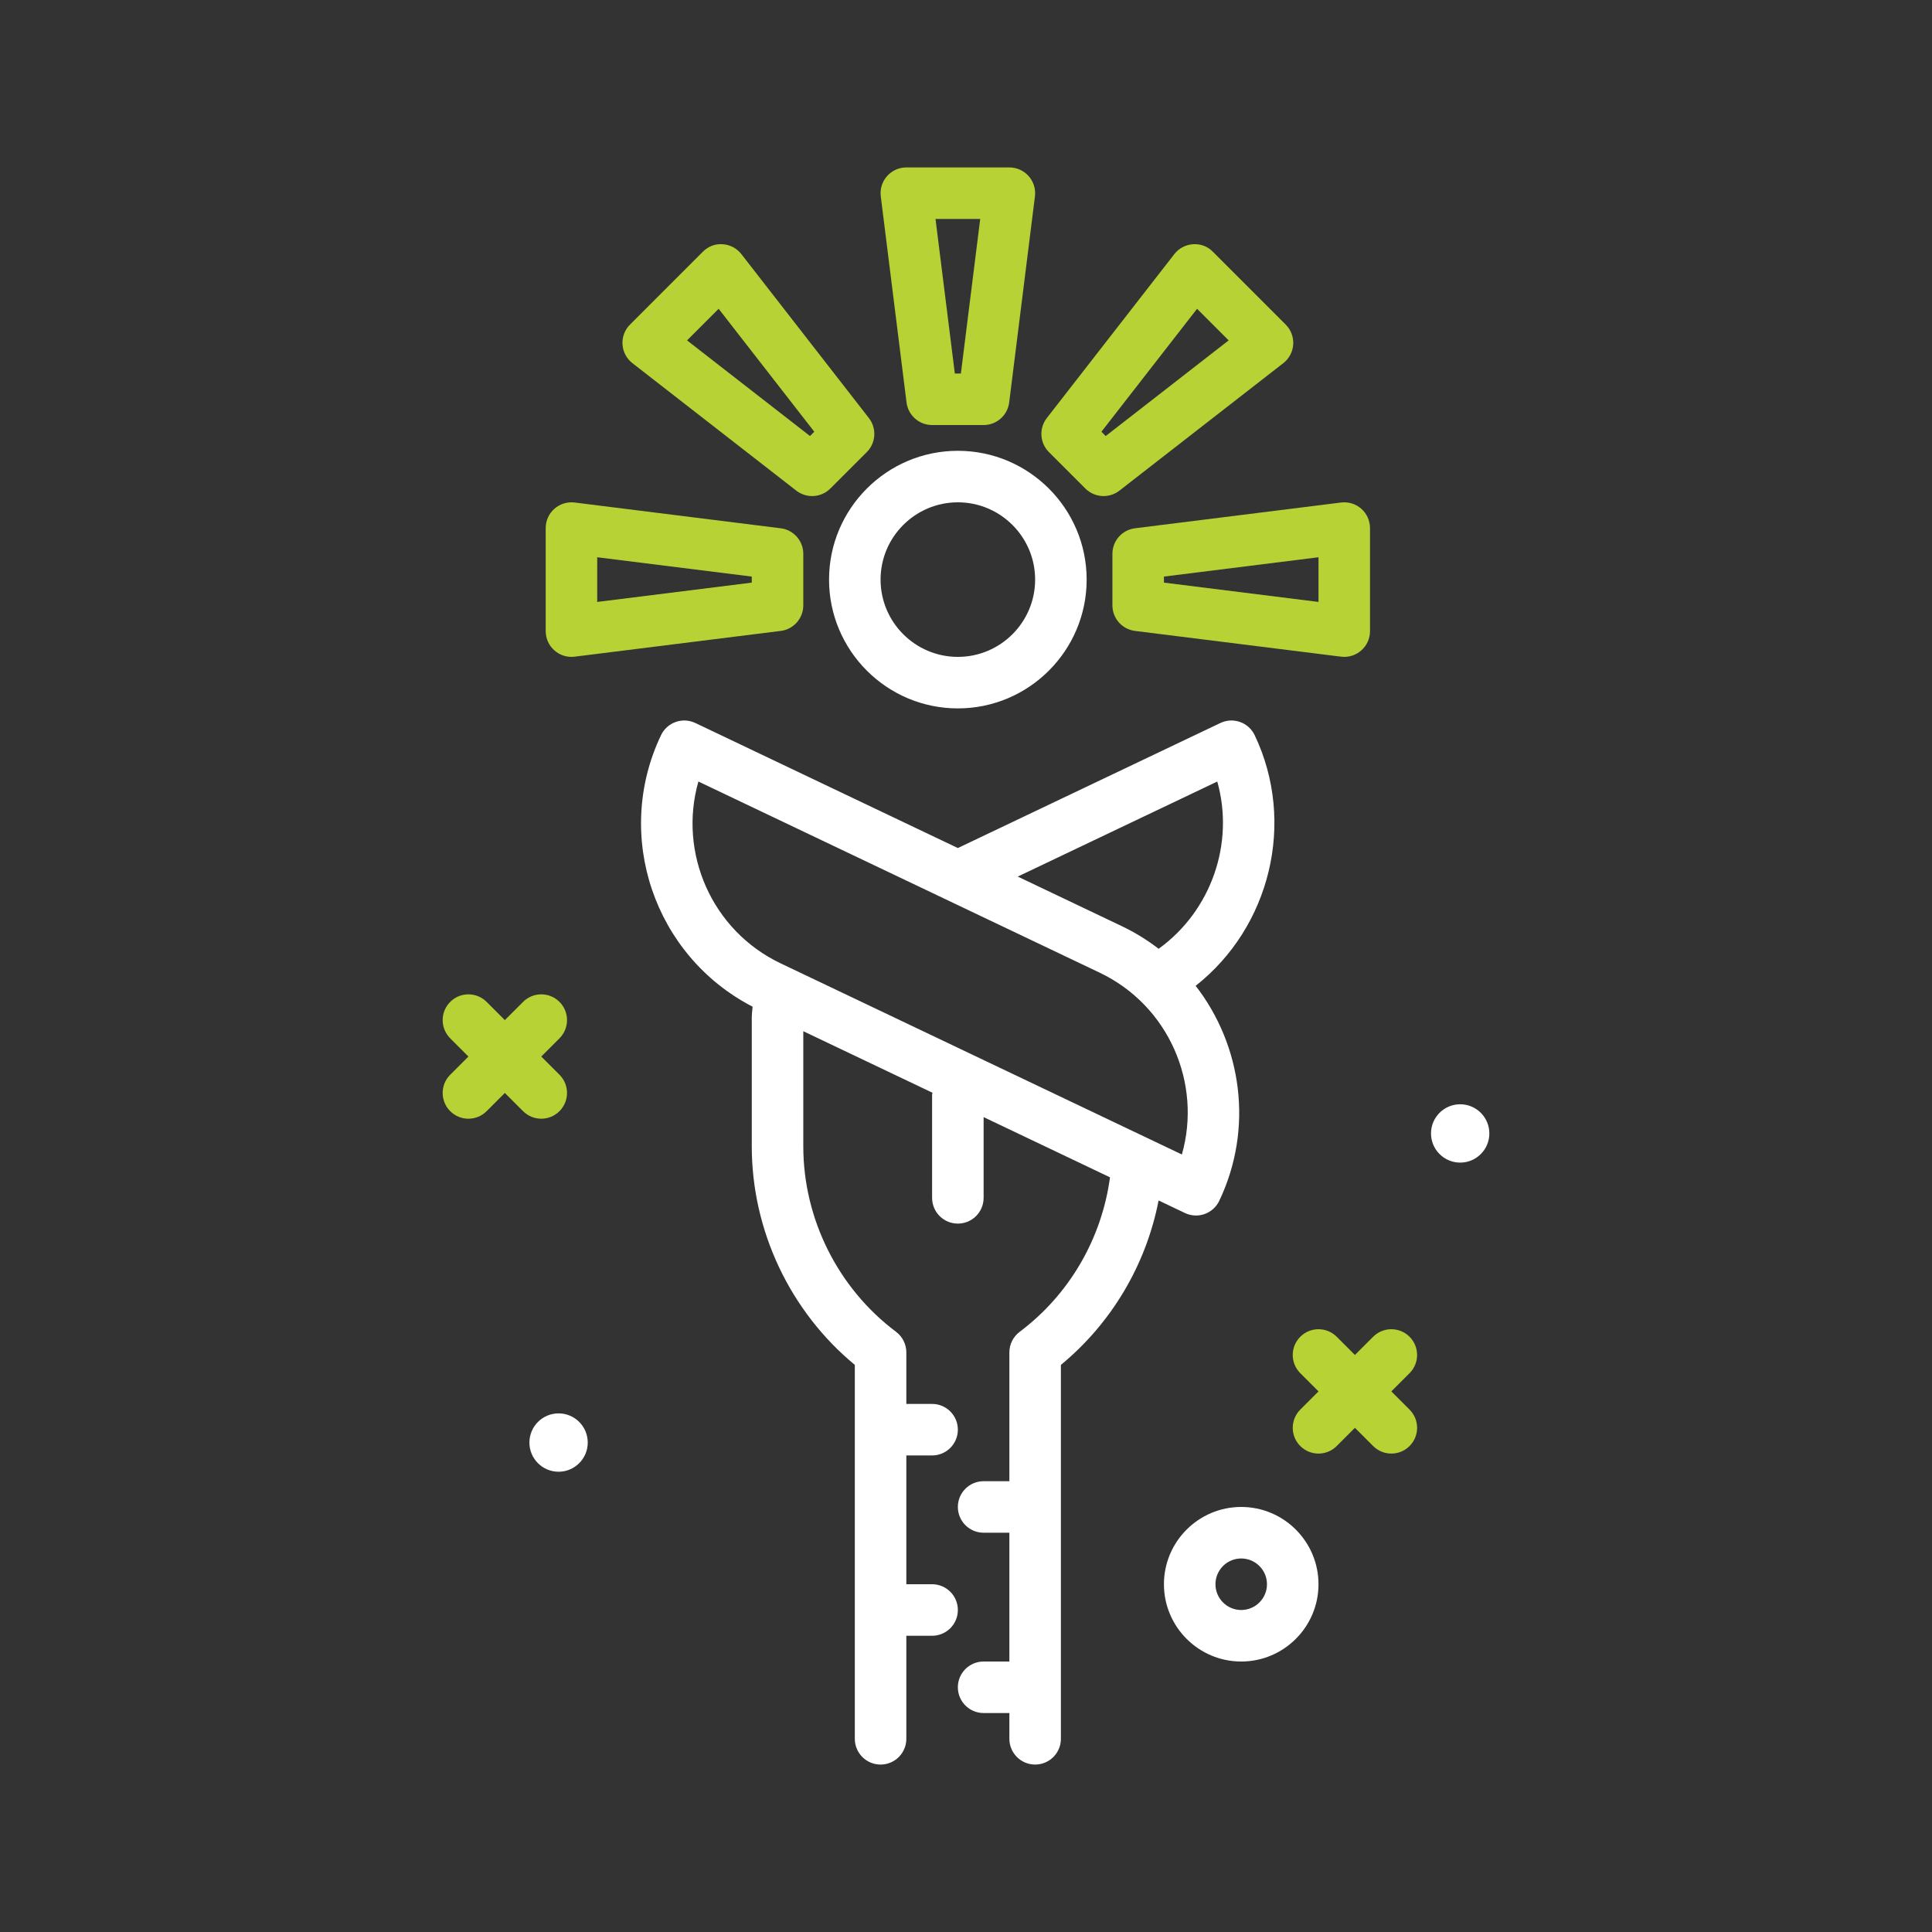 <?xml version="1.0" encoding="UTF-8"?> <svg xmlns="http://www.w3.org/2000/svg" width="512" height="512" viewBox="0 0 512 512" fill="none"><rect x="0" y="0" width="512" height="512" fill="#333333" stroke="none"/> <path d="M148.028 374.562C143.76 374.562 140.299 378.024 140.299 382.294C140.299 386.562 143.76 390.023 148.028 390.023C152.297 390.023 155.758 386.562 155.758 382.294C155.76 378.024 152.298 374.562 148.028 374.562Z" fill="white"></path> <path d="M386.962 292.643C382.694 292.643 379.232 296.104 379.232 300.374C379.232 304.642 382.694 308.103 386.962 308.103C391.23 308.103 394.691 304.642 394.691 300.374C394.693 296.104 391.232 292.643 386.962 292.643Z" fill="white"></path> <path d="M373.548 354.255C370.882 351.589 366.561 351.589 363.895 354.255L359.069 359.082L354.242 354.255C351.576 351.589 347.255 351.589 344.589 354.255C341.923 356.921 341.923 361.242 344.589 363.908L349.416 368.735L344.589 373.561C341.923 376.227 341.923 380.548 344.589 383.214C345.922 384.547 347.67 385.214 349.416 385.214C351.162 385.214 352.909 384.547 354.242 383.214L359.069 378.387L363.895 383.214C365.228 384.547 366.976 385.214 368.721 385.214C370.467 385.214 372.215 384.547 373.548 383.214C376.214 380.548 376.214 376.227 373.548 373.561L368.721 368.735L373.548 363.908C376.214 361.242 376.214 356.923 373.548 354.255Z" fill="#B6D235"></path> <path d="M143.442 296.47C145.188 296.47 146.936 295.803 148.269 294.47C150.934 291.804 150.934 287.483 148.269 284.817L143.442 279.99L148.269 275.164C150.934 272.498 150.934 268.177 148.269 265.511C145.603 262.845 141.282 262.845 138.616 265.511L133.789 270.338L128.963 265.511C126.297 262.845 121.976 262.845 119.31 265.511C116.644 268.177 116.644 272.498 119.31 275.164L124.136 279.99L119.31 284.817C116.644 287.483 116.644 291.804 119.31 294.47C120.643 295.803 122.39 296.47 124.136 296.47C125.882 296.47 127.63 295.803 128.963 294.47L133.789 289.643L138.616 294.47C139.949 295.803 141.695 296.47 143.442 296.47Z" fill="#B6D235"></path> <path d="M328.935 399.359C317.642 399.359 308.455 408.546 308.455 419.839C308.455 431.132 317.642 440.319 328.935 440.319C340.228 440.319 349.415 431.132 349.415 419.839C349.415 408.546 340.23 399.359 328.935 399.359ZM328.935 426.666C325.168 426.666 322.108 423.603 322.108 419.839C322.108 416.076 325.168 413.013 328.935 413.013C332.702 413.013 335.762 416.076 335.762 419.839C335.762 423.603 332.702 426.666 328.935 426.666Z" fill="white"></path> <path d="M314.016 321.459C314.942 321.9 315.943 322.123 316.95 322.123C317.723 322.123 318.489 321.994 319.23 321.731C320.936 321.127 322.336 319.867 323.116 318.234C332.277 298.993 329.108 277.047 316.862 261.252C336.552 245.762 343.531 217.981 332.502 194.83C330.883 191.434 326.823 189.983 323.409 191.603L253.84 224.741L184.275 191.603C182.635 190.826 180.761 190.729 179.061 191.333C177.354 191.937 175.955 193.197 175.175 194.83C162.483 221.479 173.407 253.334 199.451 266.785C199.338 267.803 199.229 268.824 199.229 269.86V303.787C199.229 326.134 209.375 347.53 226.535 361.709V460.8C226.535 464.57 229.589 467.627 233.362 467.627C237.136 467.627 240.189 464.57 240.189 460.8V433.494H247.015C250.789 433.494 253.842 430.437 253.842 426.667C253.842 422.897 250.789 419.84 247.015 419.84H240.189V385.707H247.015C250.789 385.707 253.842 382.65 253.842 378.88C253.842 375.11 250.789 372.054 247.015 372.054H240.189V358.4C240.189 356.25 239.175 354.231 237.462 352.941C222.067 341.393 212.882 323.021 212.882 303.787V273.282L247.123 289.594C247.108 289.782 247.015 289.942 247.015 290.134V317.44C247.015 321.21 250.069 324.267 253.842 324.267C257.616 324.267 260.669 321.21 260.669 317.44V296.047L294.164 312.003C291.964 328.252 283.41 343.05 270.23 352.939C268.509 354.226 267.495 356.248 267.495 358.398V392.532H260.669C256.895 392.532 253.842 395.588 253.842 399.358C253.842 403.129 256.895 406.185 260.669 406.185H267.495V440.318H260.669C256.895 440.318 253.842 443.375 253.842 447.145C253.842 450.915 256.895 453.972 260.669 453.972H267.495V460.798C267.495 464.568 270.549 467.625 274.322 467.625C278.096 467.625 281.149 464.568 281.149 460.798V361.711C294.602 350.613 303.725 335.166 307.041 318.135L314.016 321.459ZM322.59 207.116C327.21 223.493 320.982 241.386 307.056 251.437C304.071 249.146 300.82 247.12 297.29 245.439L269.714 232.301L322.59 207.116ZM185.082 207.111L291.423 257.768C309.71 266.481 318.583 287.085 313.21 305.954L206.87 255.297C188.583 246.583 179.71 225.977 185.082 207.111V207.111Z" fill="white"></path> <path d="M253.84 119.467C235.021 119.467 219.707 134.781 219.707 153.6C219.707 172.42 235.021 187.733 253.84 187.733C272.66 187.733 287.974 172.42 287.974 153.6C287.974 134.781 272.661 119.467 253.84 119.467ZM253.84 174.08C242.547 174.08 233.36 164.893 233.36 153.6C233.36 142.307 242.547 133.12 253.84 133.12C265.133 133.12 274.32 142.307 274.32 153.6C274.32 164.893 265.135 174.08 253.84 174.08Z" fill="white"></path> <path d="M247.015 112.639H260.669C264.109 112.639 267.016 110.076 267.443 106.659L274.269 52.046C274.517 50.102 273.909 48.15 272.615 46.682C271.315 45.212 269.455 44.371 267.495 44.371H240.189C238.23 44.371 236.369 45.211 235.069 46.682C233.775 48.148 233.169 50.102 233.415 52.046L240.242 106.659C240.67 110.076 243.577 112.639 247.015 112.639ZM259.763 58.026L254.643 98.986H253.042L247.922 58.026H259.763Z" fill="#B6D235"></path> <path d="M294.801 146.772V160.425C294.801 163.869 297.368 166.772 300.781 167.199L355.394 174.026C355.674 174.062 355.961 174.079 356.241 174.079C357.895 174.079 359.507 173.478 360.76 172.369C362.226 171.075 363.067 169.208 363.067 167.252V139.945C363.067 137.989 362.228 136.122 360.76 134.829C359.292 133.535 357.34 132.929 355.393 133.172L300.779 139.998C297.368 140.425 294.801 143.328 294.801 146.772ZM308.454 152.798L349.414 147.678V159.519L308.454 154.399V152.798Z" fill="#B6D235"></path> <path d="M151.442 174.079C151.722 174.079 152.009 174.062 152.288 174.026L206.902 167.2C210.315 166.773 212.882 163.87 212.882 160.426V146.773C212.882 143.328 210.315 140.425 206.902 139.999L152.288 133.172C150.362 132.928 148.389 133.536 146.921 134.829C145.453 136.123 144.615 137.99 144.615 139.946V167.253C144.615 169.208 145.455 171.075 146.923 172.369C148.175 173.478 149.79 174.079 151.442 174.079V174.079ZM158.269 147.679L199.229 152.799V154.4L158.269 159.52V147.679Z" fill="#B6D235"></path> <path d="M287.634 129.466C288.96 130.789 290.708 131.463 292.461 131.463C293.934 131.463 295.413 130.99 296.654 130.026L340.094 96.236C341.64 95.032 342.594 93.225 342.714 91.269C342.833 89.315 342.113 87.402 340.727 86.02L321.421 66.71C320.047 65.326 318.242 64.584 316.168 64.724C314.214 64.843 312.408 65.801 311.208 67.347L277.415 110.794C275.302 113.511 275.541 117.376 277.975 119.813L287.634 129.466ZM317.235 81.833L325.608 90.206L293.027 115.55L291.887 114.417L317.235 81.833Z" fill="#B6D235"></path> <path d="M211.027 130.027C212.268 130.989 213.748 131.464 215.221 131.464C216.973 131.464 218.721 130.79 220.047 129.467L229.707 119.814C232.141 117.377 232.38 113.511 230.267 110.794L196.473 67.348C195.273 65.802 193.466 64.844 191.513 64.725C189.467 64.571 187.639 65.329 186.26 66.711L166.954 86.019C165.569 87.403 164.848 89.316 164.968 91.269C165.087 93.224 166.041 95.032 167.588 96.235L211.027 130.027ZM190.448 81.832L215.796 114.416L214.656 115.549L182.076 90.205L190.448 81.832Z" fill="#B6D235"></path> </svg> 